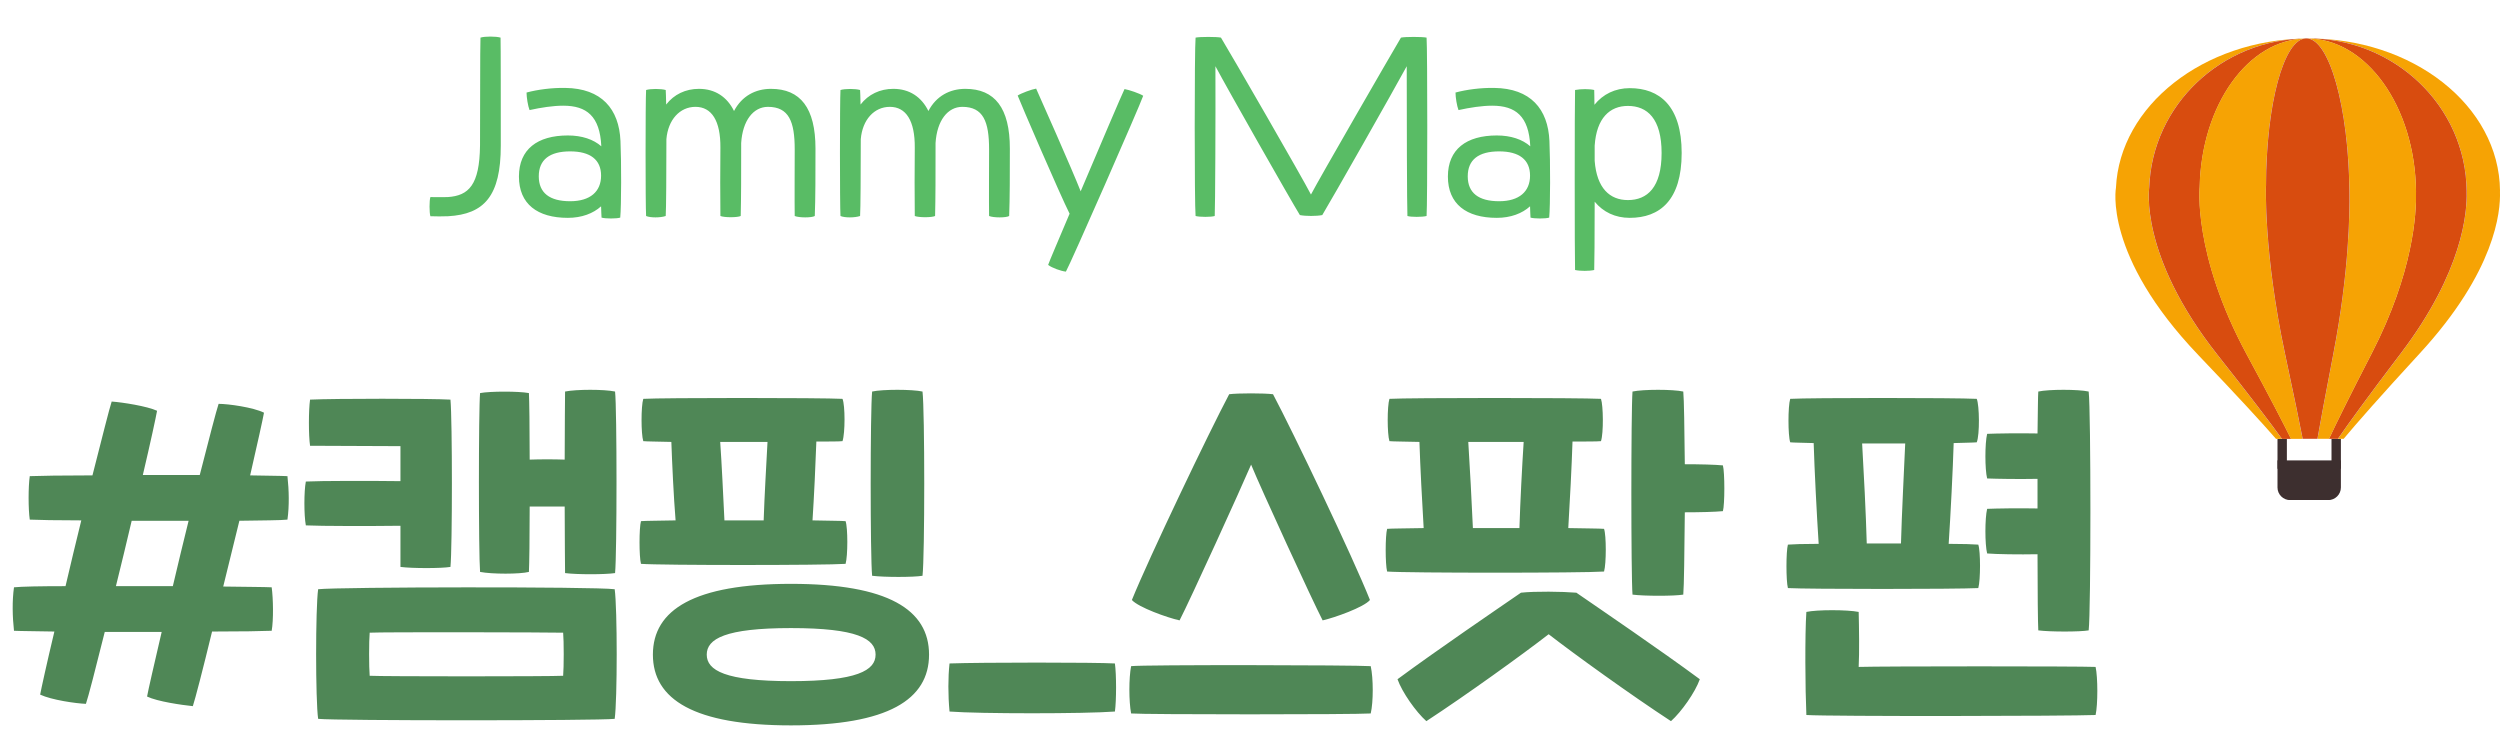 <svg width="260" height="76" viewBox="0 0 260 76" fill="none" xmlns="http://www.w3.org/2000/svg">
<path d="M29.895 54.04C29.175 54.12 27.295 54.12 24.895 54.16L23.215 61C25.615 61.04 27.455 61.04 28.255 61.08C28.415 62.24 28.455 64.48 28.255 65.6C27.375 65.64 25.015 65.68 22.055 65.68C21.095 69.64 20.295 72.72 20.055 73.44C18.895 73.32 16.375 72.96 15.295 72.44C15.415 71.76 16.015 69.16 16.815 65.72H10.895C9.935 69.56 9.175 72.52 8.935 73.2C7.895 73.16 5.375 72.8 4.175 72.24C4.295 71.6 4.855 69.04 5.655 65.68C3.775 65.64 2.255 65.64 1.455 65.6C1.295 64.16 1.255 62.48 1.455 61.08C2.215 61 4.215 60.96 6.815 60.96C7.335 58.72 7.895 56.4 8.455 54.12C5.935 54.12 3.975 54.08 3.095 54.04C2.935 52.92 2.935 50.64 3.095 49.52C4.055 49.48 6.535 49.44 9.615 49.44C10.615 45.52 11.375 42.48 11.615 41.76C12.735 41.84 15.295 42.24 16.335 42.72C16.215 43.4 15.655 46 14.855 49.4H20.775C21.735 45.64 22.495 42.72 22.735 42C23.735 42 26.335 42.36 27.455 42.92C27.335 43.6 26.775 46.12 26.015 49.44C27.775 49.48 29.175 49.48 29.895 49.52C30.055 51 30.095 52.6 29.895 54.04ZM17.975 60.96C18.495 58.76 19.055 56.4 19.615 54.16H13.695C13.175 56.36 12.615 58.72 12.055 60.96H17.975ZM55.007 59.48C54.047 59.72 51.167 59.72 49.927 59.48C49.767 57.52 49.767 42.68 49.927 40.88C51.007 40.68 53.927 40.68 55.007 40.88C55.047 41.6 55.087 44.48 55.087 47.8C56.247 47.76 57.567 47.76 58.727 47.8C58.727 44.44 58.767 41.48 58.767 40.72C59.927 40.48 62.847 40.48 63.967 40.72C64.167 42.56 64.167 57.64 63.967 59.6C62.927 59.76 59.967 59.76 58.767 59.6C58.767 58.8 58.727 55.96 58.727 52.68H55.087C55.087 55.88 55.047 58.72 55.007 59.48ZM41.647 54.68C38.567 54.72 33.367 54.72 31.807 54.64C31.607 53.56 31.607 51.12 31.807 50.08C33.367 50 38.567 50 41.647 50.04V46.4C39.567 46.4 34.127 46.36 32.247 46.36C32.087 45.32 32.087 42.64 32.247 41.56C34.847 41.44 44.807 41.44 46.847 41.56C47.047 43.68 47.047 56.92 46.847 58.96C45.887 59.12 42.887 59.12 41.647 58.96V54.68ZM63.927 61.28C64.207 63.24 64.207 72.84 63.927 74.76C62.007 74.96 35.007 74.96 33.087 74.76C32.807 72.84 32.807 63.24 33.087 61.28C35.207 61.04 61.807 61 63.927 61.28ZM58.567 70.28C58.647 69.4 58.647 66.64 58.567 65.8C57.287 65.76 39.647 65.72 38.447 65.8C38.367 66.64 38.367 69.4 38.447 70.28C39.687 70.36 57.327 70.36 58.567 70.28ZM95.941 59.88C95.021 60.04 91.941 60.04 90.701 59.88C90.501 57.92 90.501 42.72 90.701 40.72C91.781 40.48 94.861 40.48 95.941 40.72C96.181 42.72 96.181 57.88 95.941 59.88ZM87.941 58.64C85.741 58.8 68.741 58.8 66.661 58.64C66.461 57.88 66.461 54.92 66.661 54.2C67.101 54.16 68.461 54.16 70.261 54.12C70.061 51.68 69.901 48.24 69.821 45.96C68.381 45.92 67.301 45.92 66.901 45.88C66.661 45.12 66.661 42.24 66.901 41.48C68.861 41.36 85.421 41.36 87.621 41.48C87.901 42.16 87.901 45.04 87.621 45.88C87.221 45.92 86.221 45.92 84.901 45.92C84.821 48.24 84.661 51.68 84.501 54.12C86.181 54.16 87.461 54.16 87.941 54.2C88.181 54.88 88.181 57.8 87.941 58.64ZM75.341 54.12H79.421C79.501 51.64 79.701 48.24 79.821 45.96H74.901C75.061 48.24 75.221 51.64 75.341 54.12ZM82.261 60.72C92.341 60.72 96.621 63.4 96.621 68.08C96.621 72.76 92.341 75.44 82.261 75.44C72.221 75.44 67.901 72.76 67.901 68.08C67.901 63.4 72.221 60.72 82.261 60.72ZM82.261 70.84C89.141 70.84 91.061 69.72 91.061 68.08C91.061 66.44 89.141 65.32 82.261 65.32C75.421 65.32 73.501 66.44 73.501 68.08C73.501 69.72 75.421 70.84 82.261 70.84ZM98.751 74C98.591 72.28 98.591 70.44 98.751 69C101.991 68.88 114.031 68.88 115.951 69C116.111 70.16 116.111 72.84 115.951 74C112.791 74.24 101.831 74.24 98.751 74ZM122.675 64.52C121.395 64.24 118.395 63.16 117.715 62.4C119.515 57.96 125.755 44.92 127.835 41C128.755 40.88 131.435 40.88 132.395 41C134.475 44.92 140.715 57.96 142.475 62.4C141.835 63.16 138.795 64.24 137.555 64.52C136.475 62.44 131.115 50.76 130.115 48.32C129.075 50.76 123.755 62.44 122.675 64.52ZM117.635 74.2C117.395 72.92 117.395 70.52 117.635 69.28C118.995 69.12 140.875 69.16 142.555 69.28C142.835 70.56 142.835 73 142.555 74.2C140.875 74.32 118.995 74.32 117.635 74.2ZM179.181 48.4C179.381 49.12 179.381 52.48 179.181 53.16C178.381 53.24 176.781 53.28 175.221 53.28C175.181 57.32 175.141 61 175.061 61.84C174.101 62 171.021 62 169.781 61.84C169.621 59.88 169.621 42.72 169.781 40.72C170.901 40.48 173.981 40.48 175.061 40.72C175.141 41.52 175.181 44.64 175.221 48.28C176.781 48.28 178.381 48.32 179.181 48.4ZM166.821 59.44C164.581 59.6 146.341 59.6 144.261 59.44C144.061 58.68 144.061 55.72 144.261 55C144.701 54.96 146.141 54.96 148.061 54.92C147.901 52.28 147.701 48.44 147.621 45.96C146.061 45.92 144.901 45.92 144.501 45.88C144.261 45.12 144.261 42.24 144.501 41.48C146.461 41.36 164.301 41.36 166.501 41.48C166.741 42.16 166.781 45.04 166.501 45.88C166.061 45.92 165.021 45.92 163.541 45.92C163.461 48.44 163.261 52.28 163.101 54.92C164.941 54.96 166.341 54.96 166.821 55C167.061 55.68 167.061 58.6 166.821 59.44ZM153.181 54.92H158.021C158.101 52.24 158.301 48.44 158.461 45.96H152.701C152.861 48.44 153.061 52.24 153.181 54.92ZM158.181 61.64C159.661 61.48 162.461 61.52 163.941 61.64C166.381 63.32 172.781 67.68 176.781 70.64C176.301 72 174.861 74.04 173.781 75C169.621 72.28 163.741 68.04 161.061 65.96C158.381 68.04 152.501 72.28 148.341 75C147.261 74.04 145.821 72 145.341 70.64C149.341 67.68 155.741 63.32 158.181 61.64ZM206.662 52.92C207.622 52.88 209.942 52.84 211.902 52.88V49.8C209.942 49.84 207.622 49.8 206.662 49.76C206.422 48.8 206.422 46.12 206.662 45.12C207.622 45.08 209.982 45.04 211.902 45.08C211.942 42.84 211.942 41.2 211.982 40.72C213.062 40.48 216.142 40.48 217.222 40.72C217.462 42.72 217.462 63.56 217.222 65.56C216.302 65.72 213.222 65.72 211.982 65.56C211.942 64.84 211.902 61.6 211.902 57.64C209.982 57.68 207.622 57.64 206.662 57.56C206.422 56.6 206.422 53.92 206.662 52.92ZM205.742 61.16C203.422 61.28 187.982 61.28 185.942 61.16C185.742 60.4 185.742 57.36 185.942 56.64C186.422 56.6 187.582 56.56 189.142 56.56C188.942 53.52 188.702 48.8 188.622 46.08C187.462 46.04 186.582 46.04 186.182 46C185.942 45.28 185.942 42.24 186.182 41.48C188.262 41.36 203.302 41.36 205.582 41.48C205.862 42.16 205.902 45.2 205.582 46C205.142 46.04 204.302 46.04 203.182 46.08C203.102 48.8 202.862 53.52 202.662 56.56C204.102 56.56 205.222 56.6 205.742 56.64C205.982 57.32 205.982 60.32 205.742 61.16ZM194.142 56.52H197.702C197.782 53.52 198.022 48.84 198.142 46.12H193.662C193.822 48.84 194.062 53.52 194.142 56.52ZM217.942 69.36C218.182 70.44 218.182 73.28 217.942 74.36C215.222 74.48 190.302 74.52 187.862 74.36C187.742 71.72 187.702 65.96 187.862 63.64C188.982 63.4 192.102 63.4 193.302 63.64C193.342 65.16 193.382 67.92 193.302 69.36C195.702 69.28 216.182 69.28 217.942 69.36Z" fill="#4F8756"/>
<g clip-path="url(#clip0_11971_57768)">
<path d="M237.835 45.648H236.859V48.751H237.835V45.648Z" fill="#3D2F2F"/>
<path d="M243.453 45.648H242.477V48.751H243.453V45.648Z" fill="#3D2F2F"/>
<path d="M236.859 47.883H243.453V50.696C243.453 51.424 242.856 52.014 242.123 52.014H238.189C237.454 52.014 236.859 51.424 236.859 50.696V47.883Z" fill="#3D2F2F"/>
<path d="M237.322 45.639C236.167 44.039 234.165 41.382 230.636 36.919C222.401 26.502 223.524 19.462 223.524 19.462V19.459C223.836 10.955 230.988 4.106 239.838 4.008C239.838 4.008 239.839 4.008 239.84 4.008C229.13 4.122 220.456 11.016 220.06 19.521L220.064 19.496C220.064 19.496 218.692 26.537 228.635 36.938C232.89 41.389 235.308 44.041 236.702 45.639H236.704H237.322Z" fill="#F6A304"/>
<path d="M259.997 19.917C259.997 19.891 260.002 19.863 260.001 19.835C259.915 10.985 250.902 3.895 239.87 4.001C239.869 4.001 239.868 4.001 239.867 4.001C248.983 3.914 256.443 11.018 256.529 19.869C256.529 19.897 256.525 19.924 256.526 19.951C256.594 22.074 256.129 28.253 249.691 36.731C246.21 41.314 244.255 44.019 243.139 45.635H243.74C245.093 44.018 247.465 41.308 251.692 36.711C259.498 28.221 260.074 22.039 259.996 19.917H259.997Z" fill="#F6A304"/>
<path d="M251.267 19.92C251.267 19.947 251.265 19.975 251.265 20.002C251.317 22.124 251.02 28.302 246.656 36.76C244.302 41.324 242.977 44.022 242.221 45.634H243.135C244.251 44.019 246.207 41.314 249.687 36.73C256.124 28.253 256.591 22.072 256.523 19.95C256.523 19.924 256.526 19.896 256.526 19.869C256.439 11.018 248.979 3.914 239.863 4.001C239.862 4.001 239.86 4.001 239.859 4.001C246.073 3.945 251.18 11.07 251.267 19.919V19.92Z" fill="#C9B9D9"/>
<path d="M251.267 19.92C251.267 19.947 251.265 19.975 251.265 20.002C251.317 22.124 251.02 28.302 246.656 36.76C244.302 41.324 242.977 44.022 242.221 45.634H243.135C244.251 44.019 246.207 41.314 249.687 36.73C256.124 28.253 256.591 22.072 256.523 19.95C256.523 19.924 256.526 19.896 256.526 19.869C256.439 11.018 248.979 3.914 239.863 4.001C239.862 4.001 239.86 4.001 239.859 4.001C246.073 3.945 251.18 11.07 251.267 19.919V19.92Z" fill="#D84C0F"/>
<path d="M228.767 19.412V19.409C228.955 10.906 233.809 4.079 239.842 4.008C230.992 4.106 223.841 10.955 223.528 19.459V19.462C223.528 19.462 222.406 26.502 230.641 36.919C234.17 41.383 236.173 44.039 237.327 45.639H238.263C237.472 44.037 236.098 41.373 233.673 36.889C228.025 26.447 228.768 19.411 228.768 19.411L228.767 19.412Z" fill="#C9B9D9"/>
<path d="M228.767 19.412V19.409C228.955 10.906 233.809 4.079 239.842 4.008C230.992 4.106 223.841 10.955 223.528 19.459V19.462C223.528 19.462 222.406 26.502 230.641 36.919C234.17 41.383 236.173 44.039 237.327 45.639H238.263C237.472 44.037 236.098 41.373 233.673 36.889C228.025 26.447 228.768 19.411 228.768 19.411L228.767 19.412Z" fill="#D84C0F"/>
<path d="M237.656 36.852C235.417 26.376 235.661 19.346 235.661 19.346L235.666 19.343C235.688 10.841 237.512 4.043 239.837 4.008C239.837 4.008 239.835 4.008 239.834 4.008C233.801 4.079 228.946 10.907 228.759 19.409V19.412C228.759 19.412 228.016 26.448 233.664 36.89C236.088 41.373 237.463 44.037 238.253 45.64H239.48C239.166 44.034 238.62 41.361 237.656 36.853V36.852Z" fill="#F6A304"/>
<path d="M251.267 20C251.267 19.974 251.269 19.946 251.269 19.918C251.183 11.069 246.076 3.943 239.862 4C239.859 4 239.856 4 239.852 4C242.244 3.985 244.254 11.139 244.34 19.985C244.34 20.012 244.34 20.04 244.34 20.066C244.373 22.189 244.296 28.366 242.666 36.797C241.788 41.337 241.295 44.023 241.013 45.634H242.224C242.98 44.02 244.304 41.324 246.659 36.759C251.022 28.302 251.32 22.123 251.267 20.001V20Z" fill="#F6A304"/>
<path d="M235.669 19.335L235.664 19.338C235.664 19.338 235.42 26.368 237.659 36.844C238.623 41.352 239.169 44.026 239.483 45.631H241.009C241.292 44.021 241.786 41.335 242.663 36.795C244.293 28.363 244.371 22.187 244.337 20.064C244.337 20.038 244.337 20.01 244.337 19.982C244.252 11.139 242.242 3.985 239.849 4C239.847 4 239.846 4 239.845 4C239.843 4 239.842 4 239.84 4C237.515 4.035 235.691 10.833 235.67 19.335H235.669Z" fill="#C9B9D9"/>
<path d="M235.669 19.335L235.664 19.338C235.664 19.338 235.42 26.368 237.659 36.844C238.623 41.352 239.169 44.026 239.483 45.631H241.009C241.292 44.021 241.786 41.335 242.663 36.795C244.293 28.363 244.371 22.187 244.337 20.064C244.337 20.038 244.337 20.01 244.337 19.982C244.252 11.139 242.242 3.985 239.849 4C239.847 4 239.846 4 239.845 4C239.843 4 239.842 4 239.84 4C237.515 4.035 235.691 10.833 235.67 19.335H235.669Z" fill="#D84C0F"/>
</g>
<path d="M44.762 20.496C45.218 20.496 46.178 20.52 46.562 20.496C48.746 20.352 49.874 19.248 49.922 15.144C49.946 11.76 49.922 4.92 49.97 3.912C50.426 3.768 51.578 3.768 52.058 3.912C52.082 4.488 52.082 11.256 52.082 15.144C52.082 20.4 50.354 22.272 46.61 22.488C46.178 22.512 45.17 22.512 44.762 22.488C44.642 22.128 44.642 20.832 44.762 20.496ZM64.529 14.664C64.625 16.752 64.625 21.408 64.505 22.632C64.121 22.752 62.969 22.752 62.561 22.632C62.537 22.368 62.537 21.96 62.513 21.456C61.697 22.2 60.497 22.656 59.057 22.656C55.889 22.656 53.969 21.216 53.969 18.36C53.969 15.528 55.889 14.088 59.057 14.088C60.521 14.088 61.721 14.496 62.537 15.216C62.393 12.072 61.001 10.992 58.577 10.992C57.521 10.992 56.273 11.184 55.073 11.448C54.905 11.016 54.761 10.128 54.761 9.624C55.913 9.312 57.401 9.12 58.793 9.144C62.561 9.192 64.385 11.328 64.529 14.664ZM59.297 20.928C61.385 20.928 62.513 19.92 62.513 18.264C62.513 16.608 61.385 15.744 59.297 15.744C57.161 15.744 56.033 16.608 56.033 18.336C56.033 20.064 57.161 20.928 59.297 20.928ZM80.178 9.24C83.25 9.24 84.81 11.232 84.81 15.456C84.81 17.928 84.81 20.712 84.738 22.464C84.426 22.656 83.106 22.656 82.65 22.464C82.626 21.384 82.65 16.248 82.65 15.528C82.65 12.648 82.05 11.112 79.866 11.112C78.354 11.112 77.226 12.528 77.082 14.88V15.36C77.082 18.072 77.082 20.664 77.034 22.464C76.698 22.632 75.33 22.632 74.922 22.464C74.898 21.336 74.898 16.632 74.922 15.36C74.946 12.552 74.01 11.112 72.33 11.112C70.698 11.112 69.474 12.456 69.306 14.472C69.306 17.88 69.282 21.864 69.234 22.464C68.682 22.656 67.626 22.656 67.194 22.464C67.122 21.336 67.122 10.512 67.194 9.36C67.674 9.216 68.73 9.216 69.234 9.36C69.258 9.552 69.258 10.104 69.282 10.872C70.098 9.816 71.298 9.24 72.69 9.24C74.37 9.24 75.618 10.08 76.338 11.544C77.154 9.984 78.57 9.24 80.178 9.24ZM100.393 9.24C103.465 9.24 105.025 11.232 105.025 15.456C105.025 17.928 105.025 20.712 104.953 22.464C104.641 22.656 103.321 22.656 102.865 22.464C102.841 21.384 102.865 16.248 102.865 15.528C102.865 12.648 102.265 11.112 100.081 11.112C98.569 11.112 97.441 12.528 97.297 14.88V15.36C97.297 18.072 97.297 20.664 97.249 22.464C96.913 22.632 95.545 22.632 95.137 22.464C95.113 21.336 95.113 16.632 95.137 15.36C95.161 12.552 94.225 11.112 92.545 11.112C90.913 11.112 89.689 12.456 89.521 14.472C89.521 17.88 89.497 21.864 89.449 22.464C88.897 22.656 87.841 22.656 87.409 22.464C87.337 21.336 87.337 10.512 87.409 9.36C87.889 9.216 88.945 9.216 89.449 9.36C89.473 9.552 89.473 10.104 89.497 10.872C90.313 9.816 91.513 9.24 92.905 9.24C94.585 9.24 95.833 10.08 96.553 11.544C97.369 9.984 98.785 9.24 100.393 9.24ZM110.854 28.248C110.35 28.2 109.414 27.864 109.006 27.552C109.102 27.24 110.182 24.72 111.238 22.224C110.254 20.28 106.078 10.584 105.838 9.936C106.198 9.696 107.302 9.288 107.758 9.216C108.022 9.792 111.526 17.688 112.39 19.896C114.406 15.144 116.686 9.792 116.95 9.264C117.406 9.336 118.534 9.72 118.894 9.96C118.534 11.016 111.31 27.48 110.854 28.248ZM124.34 22.464C124.22 21.288 124.22 5.112 124.34 3.912C124.796 3.816 126.548 3.816 126.98 3.912C127.988 5.568 135.5 18.576 136.34 20.232C137.204 18.576 144.716 5.568 145.7 3.912C146.156 3.816 147.884 3.816 148.364 3.912C148.46 5.112 148.46 21.288 148.364 22.464C147.908 22.584 146.732 22.584 146.372 22.464C146.324 21.744 146.3 11.904 146.3 6.888C145.028 9.24 138.476 20.784 137.516 22.368C136.916 22.488 135.788 22.488 135.188 22.368C134.228 20.808 127.652 9.24 126.404 6.888C126.428 11.928 126.38 21.744 126.332 22.464C125.972 22.584 124.772 22.584 124.34 22.464ZM161.141 14.664C161.237 16.752 161.237 21.408 161.117 22.632C160.733 22.752 159.581 22.752 159.173 22.632C159.149 22.368 159.149 21.96 159.125 21.456C158.309 22.2 157.109 22.656 155.669 22.656C152.501 22.656 150.581 21.216 150.581 18.36C150.581 15.528 152.501 14.088 155.669 14.088C157.133 14.088 158.333 14.496 159.149 15.216C159.005 12.072 157.613 10.992 155.189 10.992C154.133 10.992 152.885 11.184 151.685 11.448C151.517 11.016 151.373 10.128 151.373 9.624C152.525 9.312 154.013 9.12 155.405 9.144C159.173 9.192 160.997 11.328 161.141 14.664ZM155.909 20.928C157.997 20.928 159.125 19.92 159.125 18.264C159.125 16.608 157.997 15.744 155.909 15.744C153.773 15.744 152.645 16.608 152.645 18.336C152.645 20.064 153.773 20.928 155.909 20.928ZM169.494 9.168C172.566 9.168 174.894 10.992 174.894 15.912C174.894 20.832 172.614 22.656 169.494 22.656C167.982 22.656 166.734 22.056 165.846 20.976C165.846 24.528 165.822 27.624 165.798 28.08C165.294 28.2 164.334 28.2 163.806 28.08C163.758 26.976 163.758 10.44 163.806 9.36C164.406 9.24 165.342 9.24 165.798 9.36C165.798 9.528 165.822 10.104 165.822 10.896C166.71 9.792 167.982 9.168 169.494 9.168ZM169.302 20.808C171.318 20.808 172.806 19.488 172.806 15.912C172.806 12.336 171.318 11.016 169.302 11.016C167.43 11.016 166.038 12.264 165.846 15.144V16.728C166.062 19.584 167.43 20.808 169.302 20.808Z" fill="#59BC65"/>
<defs>
<clipPath id="clip0_11971_57768">
<rect width="40" height="48" fill="white" transform="translate(220 4)"/>
</clipPath>
</defs>
</svg>
